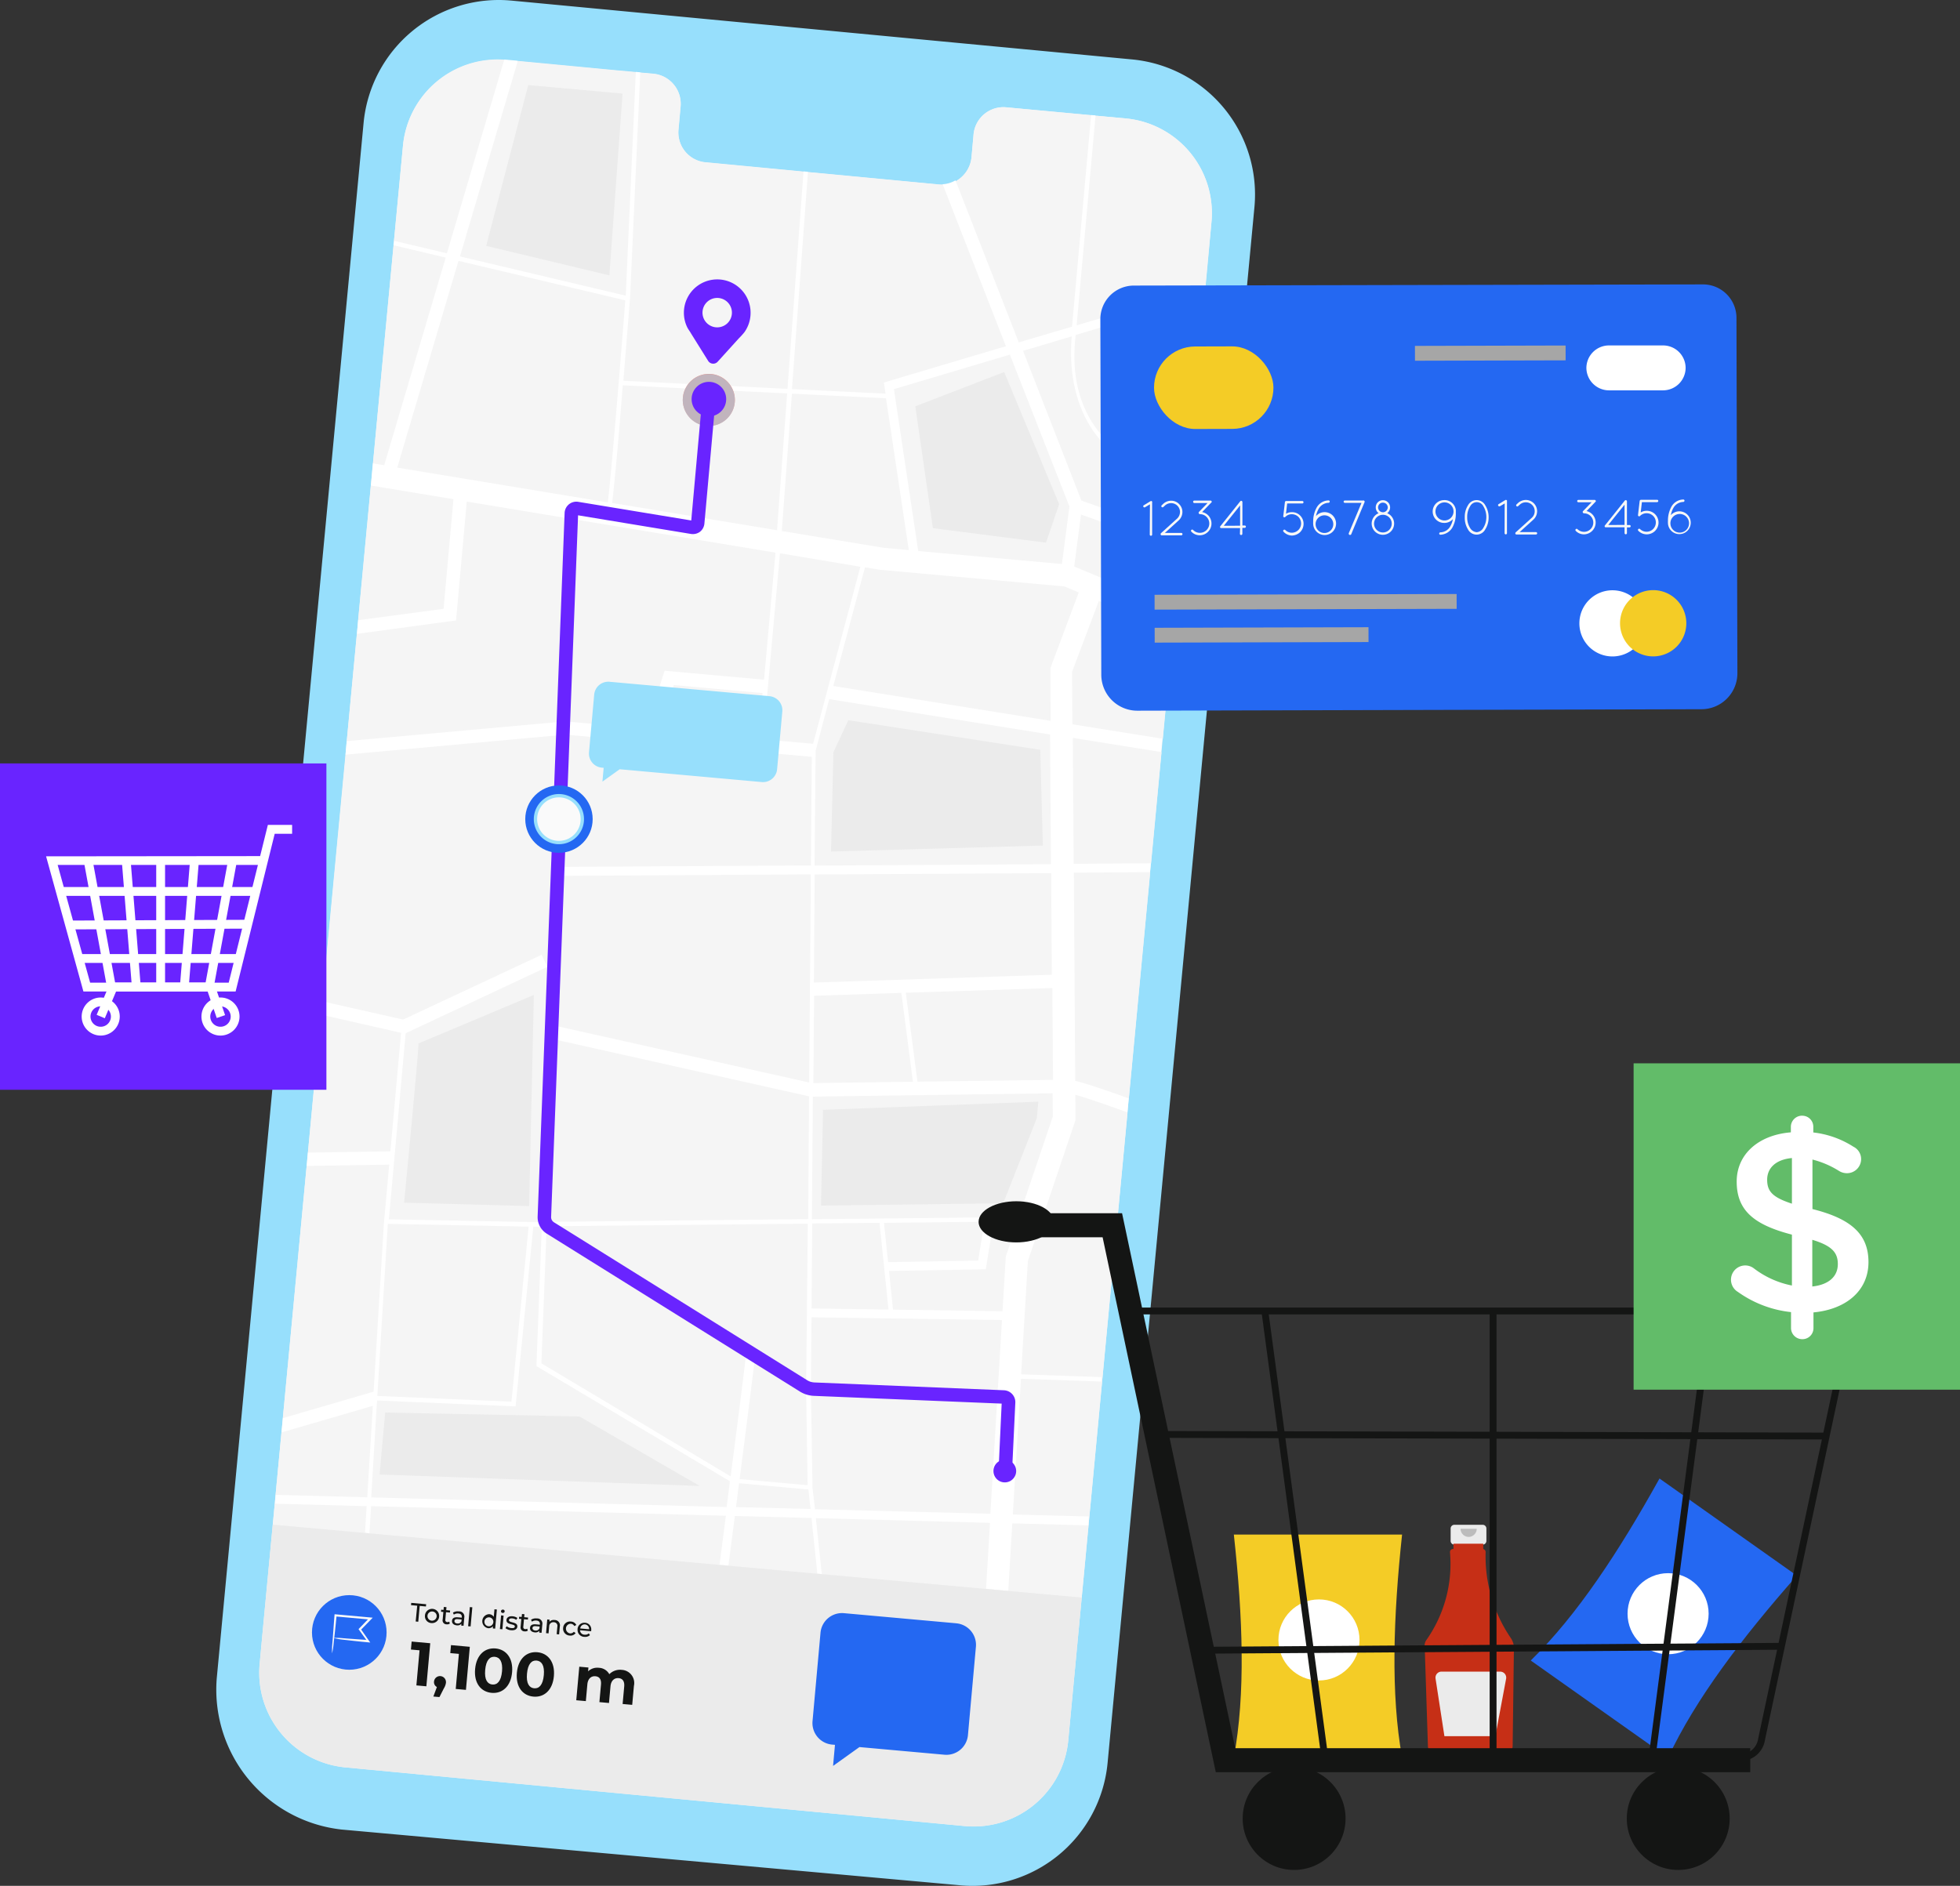 <svg xmlns="http://www.w3.org/2000/svg" width="166.264" height="160" viewBox="0 0 166.264 160">
  <rect x="0" y="0" width="166.264" height="160" fill="#333333" stroke="none"/>
  <g id="Grupo_847" data-name="Grupo 847" transform="translate(-3723.296 -2471.735)">
    <g id="freepik--Device--inject-32" transform="translate(3741.635 2471.735)">
      <path id="Trazado_2321" data-name="Trazado 2321" d="M3933.613,2631.683l-52.419-4.725a11.94,11.94,0,0,1-10.6-12.814l12.457-131.972a11.516,11.516,0,0,1,12.544-10.386h.008l52.638,4.991a11.512,11.512,0,0,1,10.379,12.543v0L3946.165,2621.3a11.516,11.516,0,0,1-12.544,10.386Z" transform="translate(-3870.548 -2471.735)" fill="#97dffc"/>
      <path id="Trazado_2322" data-name="Trazado 2322" d="M3973.366,2517.394l-10.208-.95a2.545,2.545,0,0,0-2.722,2.355h0l-.167,1.853a2.549,2.549,0,0,1-2.722,2.356l-19.894-1.888a2.546,2.546,0,0,1-2.233-2.823v0l.167-1.849a2.556,2.556,0,0,0-2.236-2.829l-3.59-.323-8.934-.847a8.067,8.067,0,0,0-8.789,7.273h0L3899.879,2648.5a8.067,8.067,0,0,0,7.269,8.789l52.533,4.978a8.063,8.063,0,0,0,8.792-7.261V2655l12.146-128.818A8.071,8.071,0,0,0,3973.366,2517.394Z" transform="translate(-3896.194 -2507.343)" fill="#f5f5f5"/>
      <path id="Trazado_2323" data-name="Trazado 2323" d="M4219.965,3504.453c-.2,1.55-.388,3-.547,4.215l7.533.679-.5-4.724Z" transform="translate(-4175.967 -3375.83)" fill="#f5f5f5"/>
      <path id="Trazado_2324" data-name="Trazado 2324" d="M3975.054,3497.823l-.142,2.3,29.7,2.677c.165-1.284.35-2.7.539-4.166Z" transform="translate(-3961.914 -3370.026)" fill="#f5f5f5"/>
      <path id="Trazado_2325" data-name="Trazado 2325" d="M4279.043,3505.926l.506,4.743,13.921,1.255.334-5.6Z" transform="translate(-4228.166 -3377.12)" fill="#f5f5f5"/>
      <path id="Trazado_2326" data-name="Trazado 2326" d="M4247.382,2864.814l4.008-15.021-6.847-1.134-1.421,15.771Z" transform="translate(-4196.719 -2801.714)" fill="#f5f5f5"/>
      <path id="Trazado_2327" data-name="Trazado 2327" d="M3919.243,3429.359l-7.745,2.256-.5,5.3,7.77.207Z" transform="translate(-3905.96 -3310.089)" fill="#f5f5f5"/>
      <path id="Trazado_2328" data-name="Trazado 2328" d="M3923.627,3284.385l.874-14.248h-.008l.452-5.013-7,.109-2.019,21.39,7.7-2.245Z" transform="translate(-3910.271 -3166.309)" fill="#f5f5f5"/>
      <path id="Trazado_2329" data-name="Trazado 2329" d="M3940.917,3164.538l-6.8-1.532-1.1,11.695,7-.11Z" transform="translate(-3925.235 -3076.91)" fill="#f5f5f5"/>
      <path id="Trazado_2330" data-name="Trazado 2330" d="M4337.775,3303.8l-.657,4.049-8.207.141.338,3.281,9.287.135.281-4.634,1.01-2.992Z" transform="translate(-4271.823 -3200.15)" fill="#f5f5f5"/>
      <path id="Trazado_2331" data-name="Trazado 2331" d="M4276.154,3312.042l6.526.095-.761-7.359-5.709.063Z" transform="translate(-4225.637 -3201.024)" fill="#f5f5f5"/>
      <path id="Trazado_2332" data-name="Trazado 2332" d="M4275.77,3369.2l-.05,6.075.132,8.351.2,1.844,14.89.4.984-16.437Z" transform="translate(-4225.257 -3257.423)" fill="#f5f5f5"/>
      <path id="Trazado_2333" data-name="Trazado 2333" d="M3961.4,2990.838l.481,1.027-12.018,5.641-1.424,15.8,12.13.231,23.456-.259.082-10.431-21.927-4.9.249-1.117,21.689,4.845.141-17.656-21.914.128,0-.76,21.921-.128.071-9.213-20.9-1.884-18.648,1.684-1.978,20.934,6.857,1.567Zm-11.656,21.053s1.26-13.017,1.218-13.511l9.765-4.117-.4,17.914Z" transform="translate(-3933.8 -2909.837)" fill="#f5f5f5"/>
      <path id="Trazado_2334" data-name="Trazado 2334" d="M4334.017,3304.022l-8.518.09.345,3.335,7.641-.132Z" transform="translate(-4268.836 -3200.363)" fill="#f5f5f5"/>
      <path id="Trazado_2335" data-name="Trazado 2335" d="M4224.859,3482.12q-.133,1.025-.259,2.027l6.318.167-.178-1.649Z" transform="translate(-4180.504 -3356.279)" fill="#f5f5f5"/>
      <path id="Trazado_2336" data-name="Trazado 2336" d="M3984.878,2832.659l1.56-4.921,8.437.76.971-10.776-26.2-4.333-.912,10.121-8.406,1.122-.856,9.082,18.541-1.674Z" transform="translate(-3948.396 -2770.838)" fill="#f5f5f5"/>
      <path id="Trazado_2337" data-name="Trazado 2337" d="M4270.688,2607.713l-.143-.943,10.431-3.077-5.365-13.743a2.371,2.371,0,0,1-.379,0l-11.125-1.056-1.358,18.434Z" transform="translate(-4213.901 -2574.299)" fill="#f5f5f5"/>
      <path id="Trazado_2338" data-name="Trazado 2338" d="M4384.7,2563.386l1.618-17.955-7.339-.68a2.545,2.545,0,0,0-2.722,2.355h0l-.167,1.853a2.647,2.647,0,0,1-1.269,2.027l5.368,13.751Z" transform="translate(-4312.013 -2535.651)" fill="#f5f5f5"/>
      <path id="Trazado_2339" data-name="Trazado 2339" d="M4050.748,2533.176l.853-18.985-2.038-.184-7.963-.756-4.914,16.6Zm-.284-17.155-1.117,15.422-10.448-2.5,3.565-13.641Z" transform="translate(-4015.994 -2508.081)" fill="#f5f5f5"/>
      <path id="Trazado_2340" data-name="Trazado 2340" d="M4148.59,2540.157l-.014.158c-.133,1.477-.328,4.147-.561,6.978l13.923.685,1.359-18.449-8.392-.8a2.545,2.545,0,0,1-2.232-2.823v0l.167-1.849a2.557,2.557,0,0,0-2.236-2.829l-1.171-.106-.858,19.034Z" transform="translate(-4113.457 -2514.971)" fill="#f5f5f5"/>
      <path id="Trazado_2341" data-name="Trazado 2341" d="M3995.964,2528.678l4.869-16.439a8.063,8.063,0,0,0-8.608,7.282l-.79,8.343.06-.241Z" transform="translate(-3976.379 -2507.175)" fill="#f5f5f5"/>
      <path id="Trazado_2342" data-name="Trazado 2342" d="M3975.3,2803.758l-7.008-1.159-1.079,11.427,7.249-.968Z" transform="translate(-3955.177 -2761.39)" fill="#f5f5f5"/>
      <path id="Trazado_2343" data-name="Trazado 2343" d="M3983.489,2639.919l-4.432-1.049-1.748,18.505.962.159Z" transform="translate(-3964.013 -2618.054)" fill="#f5f5f5"/>
      <path id="Trazado_2344" data-name="Trazado 2344" d="M3992.046,3320.518l1.456-14.849-11.944-.23-.89,14.6Z" transform="translate(-3966.953 -3201.603)" fill="#f5f5f5"/>
      <path id="Trazado_2345" data-name="Trazado 2345" d="M4092.057,3317.029l16.081,9.568c.679-5.255,1.293-10.136,1.323-10.463l.378.015.213-.338c.227.138.227.138-.221,3.717-.252,1.994-.59,4.648-.932,7.3l5.812.524-.127-8.153.126-14.038-22.163.235Z" transform="translate(-4064.469 -3201.361)" fill="#f5f5f5"/>
      <path id="Trazado_2346" data-name="Trazado 2346" d="M4297.075,3218.444l-.015-1.98-20.336.282-.083,10.4,17.556-.187Z" transform="translate(-4226.063 -3123.709)" fill="#f5f5f5"/>
      <path id="Trazado_2347" data-name="Trazado 2347" d="M4181.488,2939l-7.529-.679-1.209,3.813,8.388.756Z" transform="translate(-4135.111 -2880.208)" fill="#f5f5f5"/>
      <path id="Trazado_2348" data-name="Trazado 2348" d="M4298.652,2950.979l-18.734-3-1.154,4.384-.077,9.737,20.052-.122Zm-18.442,1.5,1.267-2.719,16.28,2.511.221,8.123-17.968.507Z" transform="translate(-4227.854 -2888.661)" fill="#f5f5f5"/>
      <path id="Trazado_2349" data-name="Trazado 2349" d="M4298.135,3075.087l-.058-8.621-20.063.117-.07,9.164Z" transform="translate(-4227.203 -2992.394)" fill="#f5f5f5"/>
      <path id="Trazado_2350" data-name="Trazado 2350" d="M3917.041,3492.748l-7.761-.21.015-.5-.216,2.274,7.823.705Z" transform="translate(-3904.279 -3364.958)" fill="#f5f5f5"/>
      <path id="Trazado_2351" data-name="Trazado 2351" d="M4467.8,2565.24l.087.3.545-5.92a8.071,8.071,0,0,0-7.27-8.789l-2.5-.226-1.605,17.808Z" transform="translate(-4384 -2540.783)" fill="#f5f5f5"/>
      <path id="Trazado_2352" data-name="Trazado 2352" d="M4006.774,3328.833l-16.416-9.769.455-11.833-.722.007-1.5,15.243-11.745-.5-.031.339h0l-.483,7.885,30.148.819Q4006.638,3329.927,4006.774,3328.833Zm-29.28-5.814,16.471.346,10.2,5.9-27.149-.974Z" transform="translate(-3963.159 -3203.172)" fill="#f5f5f5"/>
      <path id="Trazado_2353" data-name="Trazado 2353" d="M4428.771,2716.4l1.08-4.1c-5.957-2.751-5.8-9.207-5.611-11.138l-4.158,1.228,4.951,12.685Z" transform="translate(-4351.638 -2672.589)" fill="#f5f5f5"/>
      <path id="Trazado_2354" data-name="Trazado 2354" d="M4277.366,3155.814l8.444-.116-.98-7.538-7.4.244Z" transform="translate(-4226.698 -3063.913)" fill="#f5f5f5"/>
      <path id="Trazado_2355" data-name="Trazado 2355" d="M4310.522,2859.867l-15.624-1.408-1.287-.215-2.689,10.074,18.431,2.952-.028-4.487,2.419-6.4Z" transform="translate(-4238.566 -2810.106)" fill="#f5f5f5"/>
      <path id="Trazado_2356" data-name="Trazado 2356" d="M4346.416,2731.041l.637-4.879-5.028-12.881-9.861,2.908,2.062,13.734Zm-4.9-16.28,4.662,11.212-1.114,3.264-9.593-1.244-1.494-10.342Z" transform="translate(-4274.67 -2683.197)" fill="#f5f5f5"/>
      <path id="Trazado_2357" data-name="Trazado 2357" d="M4411.682,3306.507l-.575,9.62,6.8.23-.011.379-6.814-.231-.692,11.511,6.44.17-.022.757-6.463-.172-.341,5.722,6.237.562,3.021-32-6.439.069Z" transform="translate(-4342.817 -3199.52)" fill="#f5f5f5"/>
      <path id="Trazado_2358" data-name="Trazado 2358" d="M4013.419,2652.75l-14.15-3.349-5.2,17.538,17.865,2.955C4012.257,2667.157,4012.954,2658.707,4013.419,2652.75Z" transform="translate(-3978.688 -2627.273)" fill="#f5f5f5"/>
      <path id="Trazado_2359" data-name="Trazado 2359" d="M4264.41,2753.016l2.17.2-1.934-12.88-8.007-.391-.856,11.648Z" transform="translate(-4207.803 -2706.536)" fill="#f5f5f5"/>
      <path id="Trazado_2360" data-name="Trazado 2360" d="M3900.315,3583.9l-.238,2.637-.022.241Z" transform="translate(-3896.381 -3445.386)" fill="#f5f5f5"/>
      <path id="Trazado_2361" data-name="Trazado 2361" d="M4140.428,2744.263l13.989,2.313.856-11.607-13.927-.686C4141.035,2738.208,4140.658,2742.389,4140.428,2744.263Z" transform="translate(-4106.815 -2701.583)" fill="#f5f5f5"/>
      <path id="Trazado_2362" data-name="Trazado 2362" d="M4352.753,3144.807l-12.431.406.987,7.543,11.493-.156Z" transform="translate(-4281.813 -3060.977)" fill="#f5f5f5"/>
      <path id="Trazado_2363" data-name="Trazado 2363" d="M4461.175,2688.444l1.208-4.6,3.366.569.952-10.056-10.841,3.2C4455.008,2684.615,4459.231,2687.505,4461.175,2688.444Z" transform="translate(-4382.863 -2649.121)" fill="#f5f5f5"/>
      <path id="Trazado_2364" data-name="Trazado 2364" d="M4453.892,2887.243l.028,4.453,7.621,1.222.857-9.085-6.235-2.6Z" transform="translate(-4381.238 -2830.227)" fill="#f5f5f5"/>
      <path id="Trazado_2365" data-name="Trazado 2365" d="M4436.446,3219.625l-2.766,8.192,6.344-.07.829-8.777c-1.883-.682-3.529-1.248-4.421-1.5Z" transform="translate(-4363.543 -3124.588)" fill="#f5f5f5"/>
      <path id="Trazado_2366" data-name="Trazado 2366" d="M4455.536,2826.847l8.486,3.548.47-4.966-8.38-2.992Z" transform="translate(-4382.677 -2778.758)" fill="#f5f5f5"/>
      <path id="Trazado_2367" data-name="Trazado 2367" d="M4454.966,3083.672a45.813,45.813,0,0,1,4.536,1.491l1.814-19.2-6.459.041Z" transform="translate(-4382.083 -2991.951)" fill="#f5f5f5"/>
      <path id="Trazado_2368" data-name="Trazado 2368" d="M4454.24,2985.2l6.542-.041.889-9.439-7.5-1.2Z" transform="translate(-4381.478 -2911.897)" fill="#f5f5f5"/>
      <path id="Trazado_2369" data-name="Trazado 2369" d="M4504.953,2761.456a35.316,35.316,0,0,0,3.353,1.187l.43-4.768-2.742-.464Z" transform="translate(-4425.939 -2721.831)" fill="#f5f5f5"/>
      <path id="Trazado_2370" data-name="Trazado 2370" d="M4495.623,2796.921l4.072,1.453.407-4.3c-1.062-.316-2.214-.716-3.416-1.2Z" transform="translate(-4417.771 -2752.871)" fill="#f5f5f5"/>
      <path id="Trazado_2371" data-name="Trazado 2371" d="M3918.529,2635.132l-.14,2.266.377.034.142-2.3,30.095.814c-.189,1.464-.374,2.883-.539,4.166l.753.068c.159-1.212.346-2.665.547-4.215l6.5.172.5,4.724.377.034-.506-4.747,14.773.4-.334,5.6,1.883.17.342-5.726,6.462.172.023-.757-6.44-.17.692-11.511,6.814.234.011-.379-6.814-.234.575-9.619,1.144-3.379,6.438-.069.034-.377-6.344.07,2.766-8.192-.014-2.158c.892.255,2.538.821,4.421,1.5l.107-1.187c-2.533-.919-3.841-1.322-4.536-1.491l-.117-17.66,6.459-.041.068-.753-6.542.041-.073-10.684,7.486,1.2.1-1.13-7.621-1.222-.028-4.453,2.27-6.015,6.22,2.6.177-1.97-8.486-3.548.576-4.41,8.38,2.992.105-1.168-4.073-1.453,1.064-4.054c1.217.49,2.354.888,3.415,1.2l.034-.377a35.312,35.312,0,0,1-3.352-1.187l1.059-4.043,2.741.464.068-.753-3.366-.569-1.208,4.6c-1.943-.935-6.167-3.829-5.314-10.891l10.841-3.2.043-.478-.087-.3-10.72,3.165,1.605-17.808-.377-.034-1.618,17.955-4.518,1.336-5.368-13.751a2.4,2.4,0,0,1-1.089.331l5.365,13.743-10.352,3.081.143.943-7.939-.389,1.358-18.434-.377-.034-1.359,18.449-13.923-.686c.233-2.842.443-5.5.561-6.978l.014-.158h0l.857-19.034-.377-.034-.853,18.985-14.064-3.33,4.914-16.6-.972-.088-.181-.016-4.869,16.44-4.461-1.055-.06.241-.011.128,4.432,1.049-5.218,17.615-.962-.159-.17,1.883,7.007,1.159-.838,9.3-7.249.968-.1,1.16,8.407-1.141.909-10.083,26.19,4.331-.972,10.78-8.437-.76-1.56,4.917-6.866-.619-18.541,1.674-.1,1.149,18.653-1.7,20.9,1.884-.071,9.213-21.921.128,0,.76,21.914-.128-.141,17.656-21.689-4.844-.249,1.117,21.927,4.9-.073,10.417-23.44.249-12.13-.231,1.423-15.789,12.017-5.63-.481-1.027-11.754,5.5-6.877-1.554-.1,1.13,6.805,1.548-.906,10.053-7,.11-.1,1.13,7-.109-.452,5.013h0l-.871,14.248h0l-7.7,2.245-.109,1.213,7.745-2.256-.475,7.76-7.77-.207-.023.252-.015.5Zm31.334.083c.083-.668.17-1.344.259-2.027l5.884.53.178,1.649Zm6.7.178-.213-1.846-.131-8.366.05-6.071,16.155.233-.984,16.433Zm5.854-24.3,8.521-.09-.536,3.293-7.64.132Zm-.38,0,.761,7.359-6.527-.094.057-7.209Zm10.431,7.5-9.287-.135-.338-3.281,8.207-.141.657-4.049,2.052-.02-1.01,2.992Zm-8.578-27.008.98,7.538-8.444.116.06-7.41Zm1.364,7.531-.987-7.543,12.43-.4.057,7.793Zm11.292-30.613-18.431-2.956,2.689-10.071,1.287.215,15.627,1.409,1.218.512-2.4,6.406Zm1.8-32.619c-.194,1.942-.347,8.4,5.611,11.138l-1.056,4.127-3.738-1.335-4.95-12.7Zm-5.251,1.551,5.051,12.883-.637,4.879-12.189-1.1-2.062-13.734Zm-10.51,3.7,1.934,12.88-2.143-.193-8.628-1.423.857-11.652Zm-8.385-.41-.856,11.607-13.989-2.313c.23-1.878.6-6.056.9-9.981Zm-27.879-11.246,14.15,3.349c-.465,5.958-1.161,14.4-1.48,17.144l-17.865-2.955Zm34.091,25.951-4.012,15.021-4.23-.381,1.422-15.782Zm-15.824,10.038,7.533.679-.35,3.887-8.369-.754Zm12.028,5.58,1.155-4.384,18.734,3,.072,11-20.052.121Zm19.98,10.375.058,8.621-20.185.664.067-9.168Zm-20.213,18.964,20.336-.282.015,1.98-2.879,8.516-17.556.187Zm-.574,24.816.127,8.152-5.767-.52c.342-2.654.68-5.308.931-7.3.448-3.578.448-3.578.221-3.716l-.213.338-.378-.015c-.028.313-.634,5.221-1.323,10.464l-16.052-9.592.448-11.628,22.15-.221Zm-23.538-13.787-1.456,14.849-11.378-.483.89-14.6Zm-12.881,15.091h0l.031-.339,11.745.5,1.5-15.243.722-.007-.455,11.833,16.416,9.769c-.092.728-.188,1.46-.281,2.188l-30.148-.819Z" transform="translate(-3905.767 -2507.346)" fill="#fff"/>
      <path id="Trazado_2372" data-name="Trazado 2372" d="M3998.794,3434.293l-16.473-.33-.474,5.258,27.153.97Z" transform="translate(-3967.985 -3314.12)" fill="#ebebeb"/>
      <path id="Trazado_2373" data-name="Trazado 2373" d="M4307.053,2964.848l-16.28-2.511-1.266,2.719-.2,8.423,17.968-.507Z" transform="translate(-4237.15 -2901.233)" fill="#ebebeb"/>
      <path id="Trazado_2374" data-name="Trazado 2374" d="M3907.21,3530.919l52.533,4.978a8.063,8.063,0,0,0,8.792-7.261v-.011l1.145-12.116-68.627-6.186-.864,9.164-.26,2.885A8.063,8.063,0,0,0,3907.21,3530.919Z" transform="translate(-3896.256 -3380.969)" fill="#ebebeb"/>
      <path id="Trazado_2375" data-name="Trazado 2375" d="M4064.9,2545.845l1.117-15.422-8-.721-3.569,13.641Z" transform="translate(-4031.546 -2522.483)" fill="#ebebeb"/>
      <path id="Trazado_2376" data-name="Trazado 2376" d="M4357.792,2739.645l1.114-3.264-4.662-11.212-7.541,2.905,1.494,10.341Z" transform="translate(-4287.399 -2693.604)" fill="#ebebeb"/>
      <path id="Trazado_2377" data-name="Trazado 2377" d="M3999.756,3153.605c.043.494-1.218,13.51-1.218,13.51l10.606.288.4-17.914Z" transform="translate(-3982.597 -3065.077)" fill="#ebebeb"/>
      <path id="Trazado_2378" data-name="Trazado 2378" d="M4282.505,3231.016l.17-8.122,18.262-.693-.125,1.394-2.854,7.227Z" transform="translate(-4231.197 -3128.732)" fill="#ebebeb"/>
      <path id="Trazado_2379" data-name="Trazado 2379" d="M4192.757,2728.9a2.209,2.209,0,1,1-2-2.4h0A2.209,2.209,0,0,1,4192.757,2728.9Z" transform="translate(-4148.767 -2694.767)" fill="#ff725e"/>
      <g id="Grupo_846" data-name="Grupo 846" transform="translate(39.58 31.732)" opacity="0.6">
        <path id="Trazado_2380" data-name="Trazado 2380" d="M4192.75,2728.822a2.209,2.209,0,1,1-2.1-2.308h0A2.209,2.209,0,0,1,4192.75,2728.822Z" transform="translate(-4188.334 -2726.511)" fill="#97dffc"/>
      </g>
      <circle id="Elipse_160" data-name="Elipse 160" cx="1.467" cy="1.467" r="1.467" transform="translate(40.329 32.396)" fill="#6924ff" style="isolation: isolate"/>
      <path id="Trazado_2381" data-name="Trazado 2381" d="M4402.148,3466.569a.963.963,0,1,1,0-.026C4402.15,3466.552,4402.149,3466.561,4402.148,3466.569Z" transform="translate(-4334.288 -3341.75)" fill="#6924ff" style="isolation: isolate"/>
      <path id="Trazado_2382" data-name="Trazado 2382" d="M4128.593,2832.407l.246-5.294-15.935-.658a2.43,2.43,0,0,1-1.178-.364l-21.481-13.4a1.641,1.641,0,0,1-.769-1.452l2.289-59.69a.994.994,0,0,1,1.031-.957.95.95,0,0,1,.129.013l9.582,1.581.951-10.546,1.13.1-.964,10.69a1,1,0,0,1-.367.707,1.018,1.018,0,0,1-.777.192l-9.574-1.581-2.287,59.535a.507.507,0,0,0,.237.443l21.48,13.4a1.282,1.282,0,0,0,.625.193l16.071.662a1.01,1.01,0,0,1,.7.325,1,1,0,0,1,.265.726l-.257,5.418Z" transform="translate(-4062.208 -2708.028)" fill="#6924ff" style="isolation: isolate"/>
      <circle id="Elipse_161" data-name="Elipse 161" cx="2.859" cy="2.859" r="2.859" transform="translate(26.218 66.637)" fill="#2468f2"/>
      <circle id="Elipse_162" data-name="Elipse 162" cx="1.985" cy="1.985" r="1.985" transform="translate(27.092 67.511)" fill="#fafafa"/>
      <path id="Trazado_2383" data-name="Trazado 2383" d="M4088.823,3016.876a2.129,2.129,0,1,1,2.308-1.934v0A2.133,2.133,0,0,1,4088.823,3016.876Zm.357-3.959a1.846,1.846,0,1,0,1.668,2.007v0A1.849,1.849,0,0,0,4089.18,3012.917Z" transform="translate(-4059.938 -2945.259)" fill="#97dffc"/>
      <path id="Trazado_2384" data-name="Trazado 2384" d="M4139.722,2937.341l-13.56-1.222a1.2,1.2,0,0,0-1.3,1.086l-.441,4.9a1.2,1.2,0,0,0,1.086,1.3l.158.014-.105,1.171,1.465-1.049,12.053,1.086a1.2,1.2,0,0,0,1.3-1.086h0l.441-4.9a1.2,1.2,0,0,0-1.086-1.3Z" transform="translate(-4092.796 -2878.276)" fill="#97dffc"/>
      <path id="Trazado_2385" data-name="Trazado 2385" d="M4194.739,2665.174a2.829,2.829,0,1,0-5.364.952h0c.093.191.217.334.331.539l1.443,2.313a.51.51,0,0,0,.813.073l1.8-1.987a5.879,5.879,0,0,0,.459-.505h0A2.823,2.823,0,0,0,4194.739,2665.174Zm-2.927.959a1.248,1.248,0,1,1,1.352-1.135v0A1.248,1.248,0,0,1,4191.812,2666.133Z" transform="translate(-4149.42 -2638.364)" fill="#6924ff" style="isolation: isolate"/>
      <path id="Trazado_2386" data-name="Trazado 2386" d="M4003.8,3563.852l-.524-.047.017-.192,1.266.114-.017.192-.531-.048-.121,1.341-.219-.02Z" transform="translate(-3986.748 -3427.621)" fill="#141514"/>
      <path id="Trazado_2387" data-name="Trazado 2387" d="M4012.707,3568.241a.605.605,0,1,1,.556.65h0a.578.578,0,0,1-.557-.6C4012.7,3568.275,4012.705,3568.258,4012.707,3568.241Zm.994.09a.391.391,0,1,0-.425.355A.392.392,0,0,0,4013.7,3568.331Z" transform="translate(-3994.998 -3431.185)" fill="#141514"/>
      <path id="Trazado_2388" data-name="Trazado 2388" d="M4024.435,3567.815a.379.379,0,0,1-.26.06.333.333,0,0,1-.352-.313.337.337,0,0,1,.009-.1l.058-.636-.2-.018.016-.173.2.018.023-.252.226.02-.023.252.332.03-.016.173-.332-.03-.057.629a.17.17,0,0,0,.123.207.186.186,0,0,0,.04.005.283.283,0,0,0,.171-.042Z" transform="translate(-4004.62 -3430.064)" fill="#141514"/>
      <path id="Trazado_2389" data-name="Trazado 2389" d="M4032.214,3569.932l-.063.7-.2-.018.013-.151a.442.442,0,0,1-.391.132c-.264-.024-.417-.178-.4-.382s.151-.328.494-.3l.335.03,0-.041c.016-.177-.076-.292-.287-.311a.568.568,0,0,0-.388.094l-.076-.167a.757.757,0,0,1,.5-.107.435.435,0,0,1,.462.516Zm-.242.328.015-.162-.324-.029c-.207-.019-.275.059-.284.157s.077.2.239.211a.337.337,0,0,0,.354-.177Z" transform="translate(-4011.168 -3432.697)" fill="#141514"/>
      <path id="Trazado_2390" data-name="Trazado 2390" d="M4042.283,3566.477l.211.019-.146,1.624-.211-.019Z" transform="translate(-4020.766 -3430.129)" fill="#141514"/>
      <path id="Trazado_2391" data-name="Trazado 2391" d="M4052.883,3568.006l-.146,1.623-.2-.018.017-.185a.5.5,0,0,1-.432.162.6.6,0,0,1,.107-1.187.493.493,0,0,1,.39.225l.058-.64Zm-.3,1.025a.379.379,0,1,0,0,.035c0-.012,0-.024,0-.035Z" transform="translate(-4029.072 -3431.451)" fill="#141514"/>
      <path id="Trazado_2392" data-name="Trazado 2392" d="M4063.859,3568.35a.14.14,0,0,1,.152-.127h0a.14.14,0,1,1,.021.279.137.137,0,0,1-.046,0,.14.14,0,0,1-.131-.148Zm.005.361.211.019-.1,1.16-.211-.019Z" transform="translate(-4039.696 -3431.658)" fill="#141514"/>
      <path id="Trazado_2393" data-name="Trazado 2393" d="M4067.567,3573.734l.106-.161a.735.735,0,0,0,.4.157c.2.018.28-.032.289-.13.024-.263-.75-.105-.708-.565.019-.211.22-.333.517-.307a.869.869,0,0,1,.412.144l-.105.158a.611.611,0,0,0-.327-.121c-.185-.017-.277.043-.285.134-.025.275.749.121.708.569-.019.211-.223.329-.532.3A.864.864,0,0,1,4067.567,3573.734Z" transform="translate(-4043.029 -3435.599)" fill="#141514"/>
      <path id="Trazado_2394" data-name="Trazado 2394" d="M4077.518,3572.612a.378.378,0,0,1-.263.06.333.333,0,0,1-.352-.313.338.338,0,0,1,.009-.1l.057-.636-.2-.018.016-.173.215.019.023-.252.211.019-.022.252.331.03-.016.173-.332-.03-.057.629a.17.17,0,0,0,.123.207.172.172,0,0,0,.04.005.266.266,0,0,0,.167-.042Z" transform="translate(-4051.085 -3434.264)" fill="#141514"/>
      <path id="Trazado_2395" data-name="Trazado 2395" d="M4085.349,3574.726l-.063.7-.2-.018.013-.151a.446.446,0,0,1-.392.132c-.26-.023-.417-.178-.4-.381s.151-.328.5-.3l.335.03,0-.041c.016-.177-.08-.292-.287-.311a.587.587,0,0,0-.388.094l-.072-.166a.757.757,0,0,1,.5-.107.435.435,0,0,1,.462.406A.43.43,0,0,1,4085.349,3574.726Zm-.242.328.015-.162-.324-.029c-.211-.019-.275.059-.284.157s.077.2.239.211a.337.337,0,0,0,.354-.177Z" transform="translate(-4057.685 -3436.894)" fill="#141514"/>
      <path id="Trazado_2396" data-name="Trazado 2396" d="M4096.36,3575.492l-.06.667-.207-.019.058-.644a.3.3,0,0,0-.286-.368.348.348,0,0,0-.4.28.34.34,0,0,0-.006.063l-.054.6-.211-.019.1-1.16.2.018-.016.177a.5.5,0,0,1,.439-.15.45.45,0,0,1,.443.56Z" transform="translate(-4067.211 -3437.492)" fill="#141514"/>
      <path id="Trazado_2397" data-name="Trazado 2397" d="M4106.826,3576.836a.583.583,0,0,1,.621-.541l.046.005a.526.526,0,0,1,.452.292l-.171.087a.376.376,0,0,0-.3-.194.412.412,0,0,0-.074.817.379.379,0,0,0,.332-.137l.153.113a.529.529,0,0,1-.5.21.586.586,0,0,1-.563-.608C4106.824,3576.864,4106.825,3576.85,4106.826,3576.836Z" transform="translate(-4077.395 -3438.723)" fill="#141514"/>
      <path id="Trazado_2398" data-name="Trazado 2398" d="M4117.861,3577.9l-.942-.085a.379.379,0,0,0,.379.377h.012a.438.438,0,0,0,.348-.109l.1.146a.6.6,0,0,1-.477.147.587.587,0,0,1-.575-.6c0-.018,0-.036,0-.054a.571.571,0,0,1,.6-.542l.038,0a.56.56,0,0,1,.525.592.58.58,0,0,1-.007.058A.352.352,0,0,1,4117.861,3577.9Zm-.928-.236.753.068a.378.378,0,0,0-.753-.068Z" transform="translate(-4086.052 -3439.502)" fill="#141514"/>
      <path id="Trazado_2399" data-name="Trazado 2399" d="M4004.813,3590.118l-.329,3.654-.847-.077.268-2.976-.731-.066.061-.678Z" transform="translate(-3986.655 -3450.702)" fill="#141514"/>
      <path id="Trazado_2400" data-name="Trazado 2400" d="M4019.531,3613.988a1.252,1.252,0,0,1-.186.507l-.369.726-.516-.046.3-.808a.458.458,0,0,1-.242-.47.507.507,0,0,1,1.01.089Z" transform="translate(-4000.038 -3471.238)" fill="#141514"/>
      <path id="Trazado_2401" data-name="Trazado 2401" d="M4031.6,3592.532l-.329,3.654-.866-.078.268-2.976-.731-.066.061-.678Z" transform="translate(-4010.085 -3452.813)" fill="#141514"/>
      <path id="Trazado_2402" data-name="Trazado 2402" d="M4046.8,3596.363c.109-1.205.836-1.823,1.737-1.742s1.505.827,1.4,2.024-.833,1.824-1.737,1.742S4046.69,3597.568,4046.8,3596.363Zm2.283.206c.074-.829-.188-1.2-.61-1.24s-.743.282-.818,1.111.188,1.2.606,1.24S4049.006,3597.4,4049.082,3596.569Z" transform="translate(-4024.836 -3454.762)" fill="#141514"/>
      <path id="Trazado_2403" data-name="Trazado 2403" d="M4075.257,3598.931c.109-1.205.84-1.823,1.74-1.742s1.505.827,1.4,2.024-.833,1.823-1.737,1.742S4075.149,3600.136,4075.257,3598.931Zm2.286.206c.075-.829-.188-1.2-.61-1.24s-.743.282-.818,1.111.188,1.2.606,1.24.746-.278.821-1.111Z" transform="translate(-4049.75 -3457.01)" fill="#141514"/>
      <path id="Trazado_2404" data-name="Trazado 2404" d="M4120.66,3608.671l-.145,1.608-.813-.073.134-1.48c.041-.456-.144-.685-.475-.715s-.643.181-.689.7l-.127,1.409-.813-.073.133-1.48c.041-.456-.132-.684-.471-.715s-.639.182-.685.7l-.127,1.409-.813-.073.257-2.847.776.07-.029.324a1.135,1.135,0,0,1,.919-.3,1.051,1.051,0,0,1,.881.543,1.275,1.275,0,0,1,1.055-.368A1.117,1.117,0,0,1,4120.66,3608.671Z" transform="translate(-4085.225 -3465.635)" fill="#141514"/>
      <circle id="Elipse_163" data-name="Elipse 163" cx="3.165" cy="3.165" r="3.165" transform="translate(8.125 135.335)" fill="#2468f2"/>
      <path id="Trazado_2405" data-name="Trazado 2405" d="M3949.565,3573.382a4.933,4.933,0,0,1,.814.024c.516.046,1.257.087,2.139.158l-.077.134c-.227-.309-.466-.649-.722-1l-.044-.061.055-.06.884-.919.061.165-.376-.034-2.588-.233.1-.079c-.086.957-.182,1.761-.247,2.324a5.649,5.649,0,0,1-.133.888,6.223,6.223,0,0,1,.028-.9c.051-.565.1-1.374.176-2.331l.008-.087.087.008,2.588.233.561.051-.143.147-.891.918.011-.12.706,1.013.108.15-.185-.017c-.881-.079-1.618-.169-2.133-.226A4.633,4.633,0,0,1,3949.565,3573.382Z" transform="translate(-3939.6 -3434.415)" fill="#fafafa"/>
      <path id="Trazado_2406" data-name="Trazado 2406" d="M4288.847,3571.439l-9.529-.859a1.834,1.834,0,0,0-1.991,1.662h0l-.676,7.5a1.834,1.834,0,0,0,1.662,1.988l.241.021-.161,1.789,2.237-1.6,7.213.65a1.835,1.835,0,0,0,1.991-1.658l.676-7.5a1.834,1.834,0,0,0-1.663-1.991Z" transform="translate(-4226.064 -3433.715)" fill="#2468f2"/>
    </g>
    <path id="Trazado_2407" data-name="Trazado 2407" d="M4777.5,3502.582l-11.651-8.241c3.93-3.828,7.5-9.279,10.922-15.441l11.651,8.241C4783.763,3492.428,4779.819,3497.617,4777.5,3502.582Z" transform="translate(-912.702 -881.725)" fill="#2468f2"/>
    <circle id="Elipse_164" data-name="Elipse 164" cx="3.439" cy="3.439" r="3.439" transform="translate(3861.359 2605.206)" fill="#fff"/>
    <path id="Trazado_2408" data-name="Trazado 2408" d="M4714.025,3510.417h-2.394a.317.317,0,0,0-.317.317v1.051a.317.317,0,0,0,.317.317h.4v1.575h1.6V3512.1h.4a.317.317,0,0,0,.317-.317h0v-1.051A.317.317,0,0,0,4714.025,3510.417Z" transform="translate(-864.963 -909.316)" fill="#ebebeb"/>
    <path id="Trazado_2409" data-name="Trazado 2409" d="M4700.933,3531.328a12.31,12.31,0,0,1-2.142-7.3.259.259,0,0,0-.2-.259v-.454h-2.529v.448h-.035a.26.26,0,0,0-.259.26h0c0,.006,0,.013,0,.019a11.233,11.233,0,0,1-2.018,7.47.715.715,0,0,0-.129.433l.276,8.552a.741.741,0,0,0,.734.715h5.719a.741.741,0,0,0,.734-.727l.107-8.3A1.5,1.5,0,0,0,4700.933,3531.328Z" transform="translate(-849.472 -920.61)" fill="#c62f16" style="isolation: isolate"/>
    <path id="Trazado_2410" data-name="Trazado 2410" d="M4719.451,3513.166a.685.685,0,1,1-1.37,0" transform="translate(-870.887 -911.723)" opacity="0.2" style="isolation: isolate"/>
    <path id="Trazado_2411" data-name="Trazado 2411" d="M4706.486,3610.444h-4.978a.511.511,0,0,0-.511.511.519.519,0,0,0,.006.078l.752,4.89h4.319l.914-4.873a.511.511,0,0,0-.5-.605Z" transform="translate(-855.931 -996.885)" fill="#ebebeb"/>
    <path id="Trazado_2412" data-name="Trazado 2412" d="M4577.928,3535.994h-14.271c1-5.394.768-11.908,0-18.913h14.271C4577.181,3524.086,4576.957,3530.6,4577.928,3535.994Z" transform="translate(-735.696 -915.15)" fill="#f4cc26" style="isolation: isolate"/>
    <circle id="Elipse_165" data-name="Elipse 165" cx="3.439" cy="3.439" r="3.439" transform="translate(3831.743 2607.433)" fill="#fff"/>
    <path id="Trazado_2413" data-name="Trazado 2413" d="M4471.622,3345.631h-45.339l-9.6-45.386h-8.194v-2.037h9.844l9.6,45.386h43.688Z" transform="translate(-599.854 -723.538)" fill="#141514"/>
    <circle id="Elipse_166" data-name="Elipse 166" cx="4.364" cy="4.364" r="4.364" transform="translate(3828.71 2621.657)" fill="#141514"/>
    <circle id="Elipse_167" data-name="Elipse 167" cx="4.364" cy="4.364" r="4.364" transform="translate(3861.294 2621.657)" fill="#141514"/>
    <path id="Trazado_2414" data-name="Trazado 2414" d="M4543.979,3400.909h-44.112l-7.783-38.463h59.2a2.092,2.092,0,0,1,2.091,2.092,2.053,2.053,0,0,1-.025.324l-7.3,34.281A2.081,2.081,0,0,1,4543.979,3400.909Zm-43.633-.582h43.633a1.5,1.5,0,0,0,1.491-1.275l7.3-34.281a1.51,1.51,0,0,0-1.491-1.744H4492.79Z" transform="translate(-673.037 -779.775)" fill="#141514"/>
    <path id="Trazado_2415" data-name="Trazado 2415" d="M4587.6,3402.5l-5.1-38,.574-.095,5.1,38Z" transform="translate(-752.195 -781.487)" fill="#141514"/>
    <path id="Trazado_2416" data-name="Trazado 2416" d="M4846.946,3402.212l-.575-.093,4.948-37.71.575.093Z" transform="translate(-983.199 -781.493)" fill="#141514"/>
    <rect id="Rectángulo_17266" data-name="Rectángulo 17266" width="0.582" height="38.001" transform="translate(3849.662 2582.962)" fill="#141514"/>
    <rect id="Rectángulo_17267" data-name="Rectángulo 17267" width="0.582" height="56.325" transform="translate(3822.017 2593.727) rotate(-89.861)" fill="#141514"/>
    <rect id="Rectángulo_17268" data-name="Rectángulo 17268" width="49.484" height="0.582" transform="translate(3824.886 2611.458) rotate(-0.392)" fill="#141514"/>
    <ellipse id="Elipse_168" data-name="Elipse 168" cx="3.2" cy="1.746" rx="3.2" ry="1.746" transform="translate(3806.308 2573.652)" fill="#141514"/>
    <g id="freepik--background-complete--inject-5" transform="translate(3723.296 2495.859)">
      <path id="Trazado_2417" data-name="Trazado 2417" d="M4526.714,2668.242l.079,30.173a3.055,3.055,0,0,1-3.047,3.062h0l-47.851.124a3.054,3.054,0,0,1-3.062-3.047h0l-.079-30.173a2.845,2.845,0,0,1,2.837-2.848l48.274-.1A2.84,2.84,0,0,1,4526.714,2668.242Z" transform="translate(-4379.412 -2665.428)" fill="#2468f2"/>
      <path id="Trazado_2418" data-name="Trazado 2418" d="M4804.608,2876.607a2.807,2.807,0,1,1-2.814-2.8,2.807,2.807,0,0,1,2.814,2.8Z" transform="translate(-4665.018 -2847.851)" fill="#fff"/>
      <path id="Trazado_2419" data-name="Trazado 2419" d="M4832.328,2876.543a2.811,2.811,0,1,1-2.822-2.8h.007A2.81,2.81,0,0,1,4832.328,2876.543Z" transform="translate(-4689.28 -2847.799)" fill="#f4cc26" style="isolation: isolate"/>
      <rect id="Rectángulo_17269" data-name="Rectángulo 17269" width="10.13" height="7.001" rx="3.5" transform="translate(97.885 5.281) rotate(-0.15)" fill="#f4cc26" style="isolation: isolate"/>
      <path id="Trazado_2420" data-name="Trazado 2420" d="M4810.283,2710.854h-4.58a1.922,1.922,0,0,1-1.926-1.874h0a1.919,1.919,0,0,1,1.9-1.937h4.595a1.915,1.915,0,0,1,1.923,1.907v.008h0A1.919,1.919,0,0,1,4810.283,2710.854Z" transform="translate(-4669.206 -2701.86)" fill="#fff"/>
      <path id="Trazado_2421" data-name="Trazado 2421" d="M4502.511,2813.294l-.416.248a.1.1,0,0,1-.139-.034.1.1,0,0,1,.03-.134l.007,0,.565-.345a.093.093,0,0,1,.139.112v2.7a.1.1,0,0,1-.2.039.1.1,0,0,1,0-.039Z" transform="translate(-4404.963 -2794.631)" fill="#f8f8f8"/>
      <path id="Trazado_2422" data-name="Trazado 2422" d="M4513.793,2815.6l1.368-1.24a.769.769,0,0,0,.251-.566.75.75,0,0,0-.75-.75.779.779,0,0,0-.514.191l-.143.131a.1.1,0,1,1-.152-.133.087.087,0,0,1,.014-.013l.143-.135a.979.979,0,0,1,.652-.247.918.918,0,0,1,.7.311.934.934,0,0,1,.255.641.973.973,0,0,1-.314.716l-1.173,1.064h1.391a.1.1,0,0,1,0,.206h-1.653a.087.087,0,0,1-.075-.03A.109.109,0,0,1,4513.793,2815.6Z" transform="translate(-4415.315 -2794.48)" fill="#f8f8f8"/>
      <path id="Trazado_2423" data-name="Trazado 2423" d="M4536.14,2812.941l-.75.78a1.017,1.017,0,0,1,.506.27.994.994,0,0,1,.288.7.975.975,0,0,1-.288.7,1,1,0,0,1-.705.3.976.976,0,0,1-.7-.292.1.1,0,0,1,.12-.172.109.109,0,0,1,.026.026.8.8,0,0,0,1.125,0,.787.787,0,0,0,.011-1.113l-.011-.011a.774.774,0,0,0-.555-.229.1.1,0,0,1-.082-.041h0a.112.112,0,0,1,0-.154l.727-.75h-1.125a.1.1,0,0,1-.1-.1v-.008a.1.1,0,0,1,.1-.1h1.372a.105.105,0,0,1,.106.1.108.108,0,0,1-.012.049A.168.168,0,0,1,4536.14,2812.941Z" transform="translate(-4433.416 -2794.401)" fill="#f8f8f8"/>
      <path id="Trazado_2424" data-name="Trazado 2424" d="M4555.923,2815.194h-1.6a.094.094,0,0,1-.075-.161l1.694-2.121h0a.094.094,0,0,1,.132-.01l.01.01a.1.1,0,0,1,.034.049h0v2.012h.195a.1.1,0,0,1,.1.1.1.1,0,0,1-.1.1h-.2v.506a.1.1,0,0,1-.206,0Zm0-.2v-1.724l-1.386,1.728Z" transform="translate(-4450.726 -2794.514)" fill="#f8f8f8"/>
      <path id="Trazado_2425" data-name="Trazado 2425" d="M4597.26,2815.6a.1.1,0,0,1,0-.143l0,0a.109.109,0,0,1,.154,0,.777.777,0,0,0,.555.229.8.8,0,0,0,.551-.232.78.78,0,0,0,.232-.555.806.806,0,0,0-.229-.558.8.8,0,0,0-.555-.225.75.75,0,0,0-.559.232.1.1,0,0,1-.143,0l0,0a.056.056,0,0,1-.026-.034h0a.078.078,0,0,1,0-.034h0l.139-1.184a.082.082,0,0,1,.041-.075.091.091,0,0,1,.068-.026h1.368a.1.1,0,0,1,.1.1v.008a.1.1,0,0,1-.1.1h-1.286l-.1.873a.975.975,0,0,1,.5-.135.964.964,0,0,1,.7.285.984.984,0,0,1,.292.7,1,1,0,0,1-.289.708,1.049,1.049,0,0,1-.7.292A1.008,1.008,0,0,1,4597.26,2815.6Z" transform="translate(-4488.382 -2794.612)" fill="#f8f8f8"/>
      <path id="Trazado_2426" data-name="Trazado 2426" d="M4617.974,2813.266a1.184,1.184,0,0,1,1.027-.637.1.1,0,0,1,.1.094.109.109,0,0,1-.1.109.993.993,0,0,0-.854.536,1.885,1.885,0,0,0-.21.588.958.958,0,0,1,.727-.333.971.971,0,1,1-.967,1.008,1.18,1.18,0,0,1,0-.195A2.429,2.429,0,0,1,4617.974,2813.266Zm-.071,1.345a.189.189,0,0,0,0,.052.062.062,0,0,1,0,.03.75.75,0,1,0,0-.1Z" transform="translate(-4506.301 -2794.296)" fill="#f8f8f8"/>
      <path id="Trazado_2427" data-name="Trazado 2427" d="M4638.867,2815.412l1.083-2.578h-1.417a.1.1,0,0,1-.1-.1.1.1,0,0,1,.1-.1h1.555a.122.122,0,0,1,.063,0,.112.112,0,0,1,.053.064.071.071,0,0,1,0,.086l-1.125,2.706a.1.1,0,0,1-.09.064.073.073,0,0,1-.041,0,.109.109,0,0,1-.081-.131A.051.051,0,0,1,4638.867,2815.412Z" transform="translate(-4524.454 -2794.294)" fill="#f8f8f8"/>
      <path id="Trazado_2428" data-name="Trazado 2428" d="M4658.49,2812.48a.611.611,0,0,1,.611.607.6.6,0,0,1-.248.495.952.952,0,1,1-.727,0,.618.618,0,0,1-.243-.495.6.6,0,0,1,.6-.607Zm0,2.736a.75.75,0,1,0-.75-.75A.75.75,0,0,0,4658.49,2815.216Zm0-1.713a.416.416,0,0,0,.412-.416.408.408,0,0,0-.412-.4h0a.4.4,0,0,0-.409.4v.008A.412.412,0,0,0,4658.49,2813.5Z" transform="translate(-4541.18 -2794.165)" fill="#f8f8f8"/>
      <path id="Trazado_2429" data-name="Trazado 2429" d="M4700.091,2812.389a.963.963,0,0,1,.967.851.172.172,0,0,0,0,.022v.251a2.469,2.469,0,0,1-.277,1.173,1.222,1.222,0,0,1-1.027.641h0a.1.1,0,0,1-.108-.093v0a.109.109,0,0,1,.1-.109.992.992,0,0,0,.854-.536,1.819,1.819,0,0,0,.21-.588.955.955,0,0,1-.75.326.967.967,0,0,1,0-1.934Zm.772.963a.767.767,0,1,0-.767.766A.766.766,0,0,0,4700.863,2813.352Z" transform="translate(-4577.561 -2794.085)" fill="#f8f8f8"/>
      <path id="Trazado_2430" data-name="Trazado 2430" d="M4720.934,2813.877a1.845,1.845,0,0,1,.277-1.027.832.832,0,0,1,1.458,0,1.9,1.9,0,0,1,.289,1.027,1.874,1.874,0,0,1-.285,1.023.828.828,0,0,1-1.469,0A1.872,1.872,0,0,1,4720.934,2813.877Zm.206,0a1.668,1.668,0,0,0,.248.911.72.72,0,0,0,.566.352.7.7,0,0,0,.558-.375,1.763,1.763,0,0,0,0-1.822.626.626,0,0,0-1.124,0,1.655,1.655,0,0,0-.248.933Z" transform="translate(-4596.68 -2794.112)" fill="#f8f8f8"/>
      <path id="Trazado_2431" data-name="Trazado 2431" d="M4744.192,2812.561l-.412.244a.126.126,0,0,1-.052,0,.1.1,0,0,1-.049-.187l.566-.345a.105.105,0,0,1,.139.038.131.131,0,0,1,0,.075v2.7a.1.1,0,0,1-.094.1h-.007a.1.1,0,0,1-.1-.1Z" transform="translate(-4616.55 -2793.972)" fill="#f8f8f8"/>
      <path id="Trazado_2432" data-name="Trazado 2432" d="M4755.36,2815.024l1.372-1.24a.756.756,0,0,0-1.01-1.125l-.01.009-.142.127a.094.094,0,0,1-.132.01l-.01-.01a.1.1,0,0,1,0-.138l0,0,.143-.135a.994.994,0,0,1,.648-.248.956.956,0,0,1,.959.952v0a.962.962,0,0,1-.312.712l-1.173,1.064h1.391a.1.1,0,0,1,.1.1.1.1,0,0,1-.093.1h-1.661a.108.108,0,0,1-.075-.026A.116.116,0,0,1,4755.36,2815.024Z" transform="translate(-4626.788 -2793.98)" fill="#f8f8f8"/>
      <path id="Trazado_2433" data-name="Trazado 2433" d="M4798.008,2812.328l-.75.783a1,1,0,0,1,.483,1.675,1,1,0,0,1-.7.3.962.962,0,0,1-.7-.292.1.1,0,0,1,.146-.146.8.8,0,0,0,.555.225.785.785,0,0,0,0-1.57.105.105,0,0,1-.083-.041h0a.106.106,0,0,1,0-.148h0l.727-.75h-1.124a.1.1,0,0,1-.1-.1.1.1,0,0,1,.1-.1h1.379a.1.1,0,0,1,.1.09.088.088,0,0,1,0,.045A.069.069,0,0,1,4798.008,2812.328Z" transform="translate(-4662.671 -2793.875)" fill="#f8f8f8"/>
      <path id="Trazado_2434" data-name="Trazado 2434" d="M4817.836,2814.665h-1.6a.082.082,0,0,1-.064-.023.1.1,0,0,1,0-.137l0,0,1.694-2.117h0a.1.1,0,0,1,.138,0l0,0a.106.106,0,0,1,.034.049.061.061,0,0,0,0,.019h0v2.016h.195a.1.1,0,1,1,.039.2.1.1,0,0,1-.039,0h-.195v.487a.1.1,0,0,1-.1.1h0a.1.1,0,0,1-.1-.1Zm0-.2v-1.72l-1.383,1.724Z" transform="translate(-4680.027 -2794.052)" fill="#f8f8f8"/>
      <path id="Trazado_2435" data-name="Trazado 2435" d="M4838.915,2814.783a.1.1,0,0,1,0-.143l0,0a.105.105,0,0,1,.149,0h0a.8.8,0,0,0,.555.225.787.787,0,0,0,.783-.787.771.771,0,0,0-.229-.558.782.782,0,0,0-.555-.225.771.771,0,0,0-.558.232.1.1,0,0,1-.143,0l0,0a.073.073,0,0,1-.026-.034h0a.1.1,0,0,1,0-.034v-.022l.139-1.184a.124.124,0,0,1,.112-.1h1.368a.1.1,0,0,1,.1.1.1.1,0,0,1-.1.1h-1.29l-.1.873a1,1,0,1,1-.2,1.563Z" transform="translate(-4699.94 -2793.875)" fill="#f8f8f8"/>
      <path id="Trazado_2436" data-name="Trazado 2436" d="M4859.609,2812.638a1.184,1.184,0,0,1,1.027-.641.1.1,0,0,1,.1.094.112.112,0,0,1-.1.113.989.989,0,0,0-.854.532,1.881,1.881,0,0,0-.206.588.967.967,0,1,1-.244.675,1.852,1.852,0,0,1,0-.195A2.444,2.444,0,0,1,4859.609,2812.638Zm-.068,1.342a.27.27,0,0,0,0,.056.078.078,0,0,1,0,.03.791.791,0,1,0,0-.1Z" transform="translate(-4717.842 -2793.742)" fill="#f8f8f8"/>
      <rect id="Rectángulo_17270" data-name="Rectángulo 17270" width="25.623" height="1.259" transform="translate(97.941 26.339) rotate(-0.15)" fill="#a6a6a6"/>
      <rect id="Rectángulo_17271" data-name="Rectángulo 17271" width="18.139" height="1.259" transform="translate(97.948 29.138) rotate(-0.15)" fill="#a6a6a6"/>
      <rect id="Rectángulo_17272" data-name="Rectángulo 17272" width="12.78" height="1.259" transform="translate(120.027 5.223) rotate(-0.15)" fill="#a6a6a6"/>
      <rect id="Rectángulo_17273" data-name="Rectángulo 17273" width="27.688" height="27.688" transform="translate(138.576 66.091)" fill="#62bc69"/>
      <path id="Trazado_2437" data-name="Trazado 2437" d="M4908.294,3231.764a.933.933,0,0,1,.94.926.078.078,0,0,1,0,.015v.48a7.952,7.952,0,0,1,3.4,1.207,1.168,1.168,0,0,1,.656,1.049,1.2,1.2,0,0,1-1.2,1.2h-.023a1.263,1.263,0,0,1-.656-.195,7.862,7.862,0,0,0-2.249-.963v4.2c3.328.832,4.752,2.166,4.752,4.5,0,2.41-1.874,4.006-4.666,4.269v1.33a.933.933,0,0,1-.926.941h-.015a.952.952,0,0,1-.963-.94h0v-1.357a9.481,9.481,0,0,1-4.5-1.709,1.209,1.209,0,1,1,1.334-2.013,7.764,7.764,0,0,0,3.242,1.466v-4.317c-3.2-.832-4.685-2.035-4.685-4.5,0-2.342,1.874-3.961,4.595-4.179v-.461a.951.951,0,0,1,.952-.952Zm-.874,7.462v-3.871c-1.4.131-2.1.873-2.1,1.836s.416,1.488,2.1,2.035Zm1.728,3.043v3.984c1.4-.15,2.166-.851,2.166-1.9,0-.963-.479-1.552-2.166-2.061Z" transform="translate(-4755.414 -3161.228)" fill="#fff"/>
      <rect id="Rectángulo_17274" data-name="Rectángulo 17274" width="27.688" height="27.688" transform="translate(0 40.647)" fill="#6924ff" style="isolation: isolate"/>
      <path id="Trazado_2438" data-name="Trazado 2438" d="M3770.758,3047.806h-12.911l-3.167-11.468,18.157-.019.656-2.646h2.058v.75h-1.477Zm-12.341-.75h11.756l2.477-9.988h-16.988Z" transform="translate(-3750.771 -2987.809)" fill="#fff"/>
      <path id="Trazado_2439" data-name="Trazado 2439" d="M3789.823,3144.041l-.69-.292,1.154-2.743h8.788l.952,2.77-.708.243-.776-2.263h-7.758Z" transform="translate(-3780.933 -3081.773)" fill="#fff"/>
      <rect id="Rectángulo_17275" data-name="Rectángulo 17275" width="16.49" height="0.75" transform="translate(5.217 51.133)" fill="#fff"/>
      <rect id="Rectángulo_17276" data-name="Rectángulo 17276" width="14.916" height="0.75" transform="translate(5.901 53.979) rotate(-0.25)" fill="#fff"/>
      <rect id="Rectángulo_17277" data-name="Rectángulo 17277" width="13.518" height="0.75" transform="translate(6.69 56.822)" fill="#fff"/>
      <rect id="Rectángulo_17278" data-name="Rectángulo 17278" width="0.75" height="10.67" transform="translate(13.252 48.952)" fill="#fff"/>
      <rect id="Rectángulo_17279" data-name="Rectángulo 17279" width="0.75" height="10.707" transform="translate(10.337 48.984) rotate(-4.58)" fill="#fff"/>
      <rect id="Rectángulo_17280" data-name="Rectángulo 17280" width="0.75" height="10.85" transform="translate(7.123 49.02) rotate(-10.42)" fill="#fff"/>
      <rect id="Rectángulo_17281" data-name="Rectángulo 17281" width="10.707" height="0.75" transform="translate(15.259 59.601) rotate(-85.4)" fill="#fff"/>
      <rect id="Rectángulo_17282" data-name="Rectángulo 17282" width="10.85" height="0.75" transform="translate(17.383 59.558) rotate(-79.59)" fill="#fff"/>
      <path id="Trazado_2440" data-name="Trazado 2440" d="M3780.548,3154.467a1.615,1.615,0,1,1,1.615-1.615h0A1.619,1.619,0,0,1,3780.548,3154.467Zm0-2.481a.866.866,0,1,0,.865.866h0a.869.869,0,0,0-.865-.866Z" transform="translate(-3772.004 -3090.73)" fill="#fff"/>
      <path id="Trazado_2441" data-name="Trazado 2441" d="M3862.122,3154.467a1.615,1.615,0,1,1,1.615-1.615h0A1.619,1.619,0,0,1,3862.122,3154.467Zm0-2.481a.866.866,0,1,0,.866.866h0a.869.869,0,0,0-.866-.866Z" transform="translate(-3843.418 -3090.73)" fill="#fff"/>
    </g>
  </g>
</svg>
